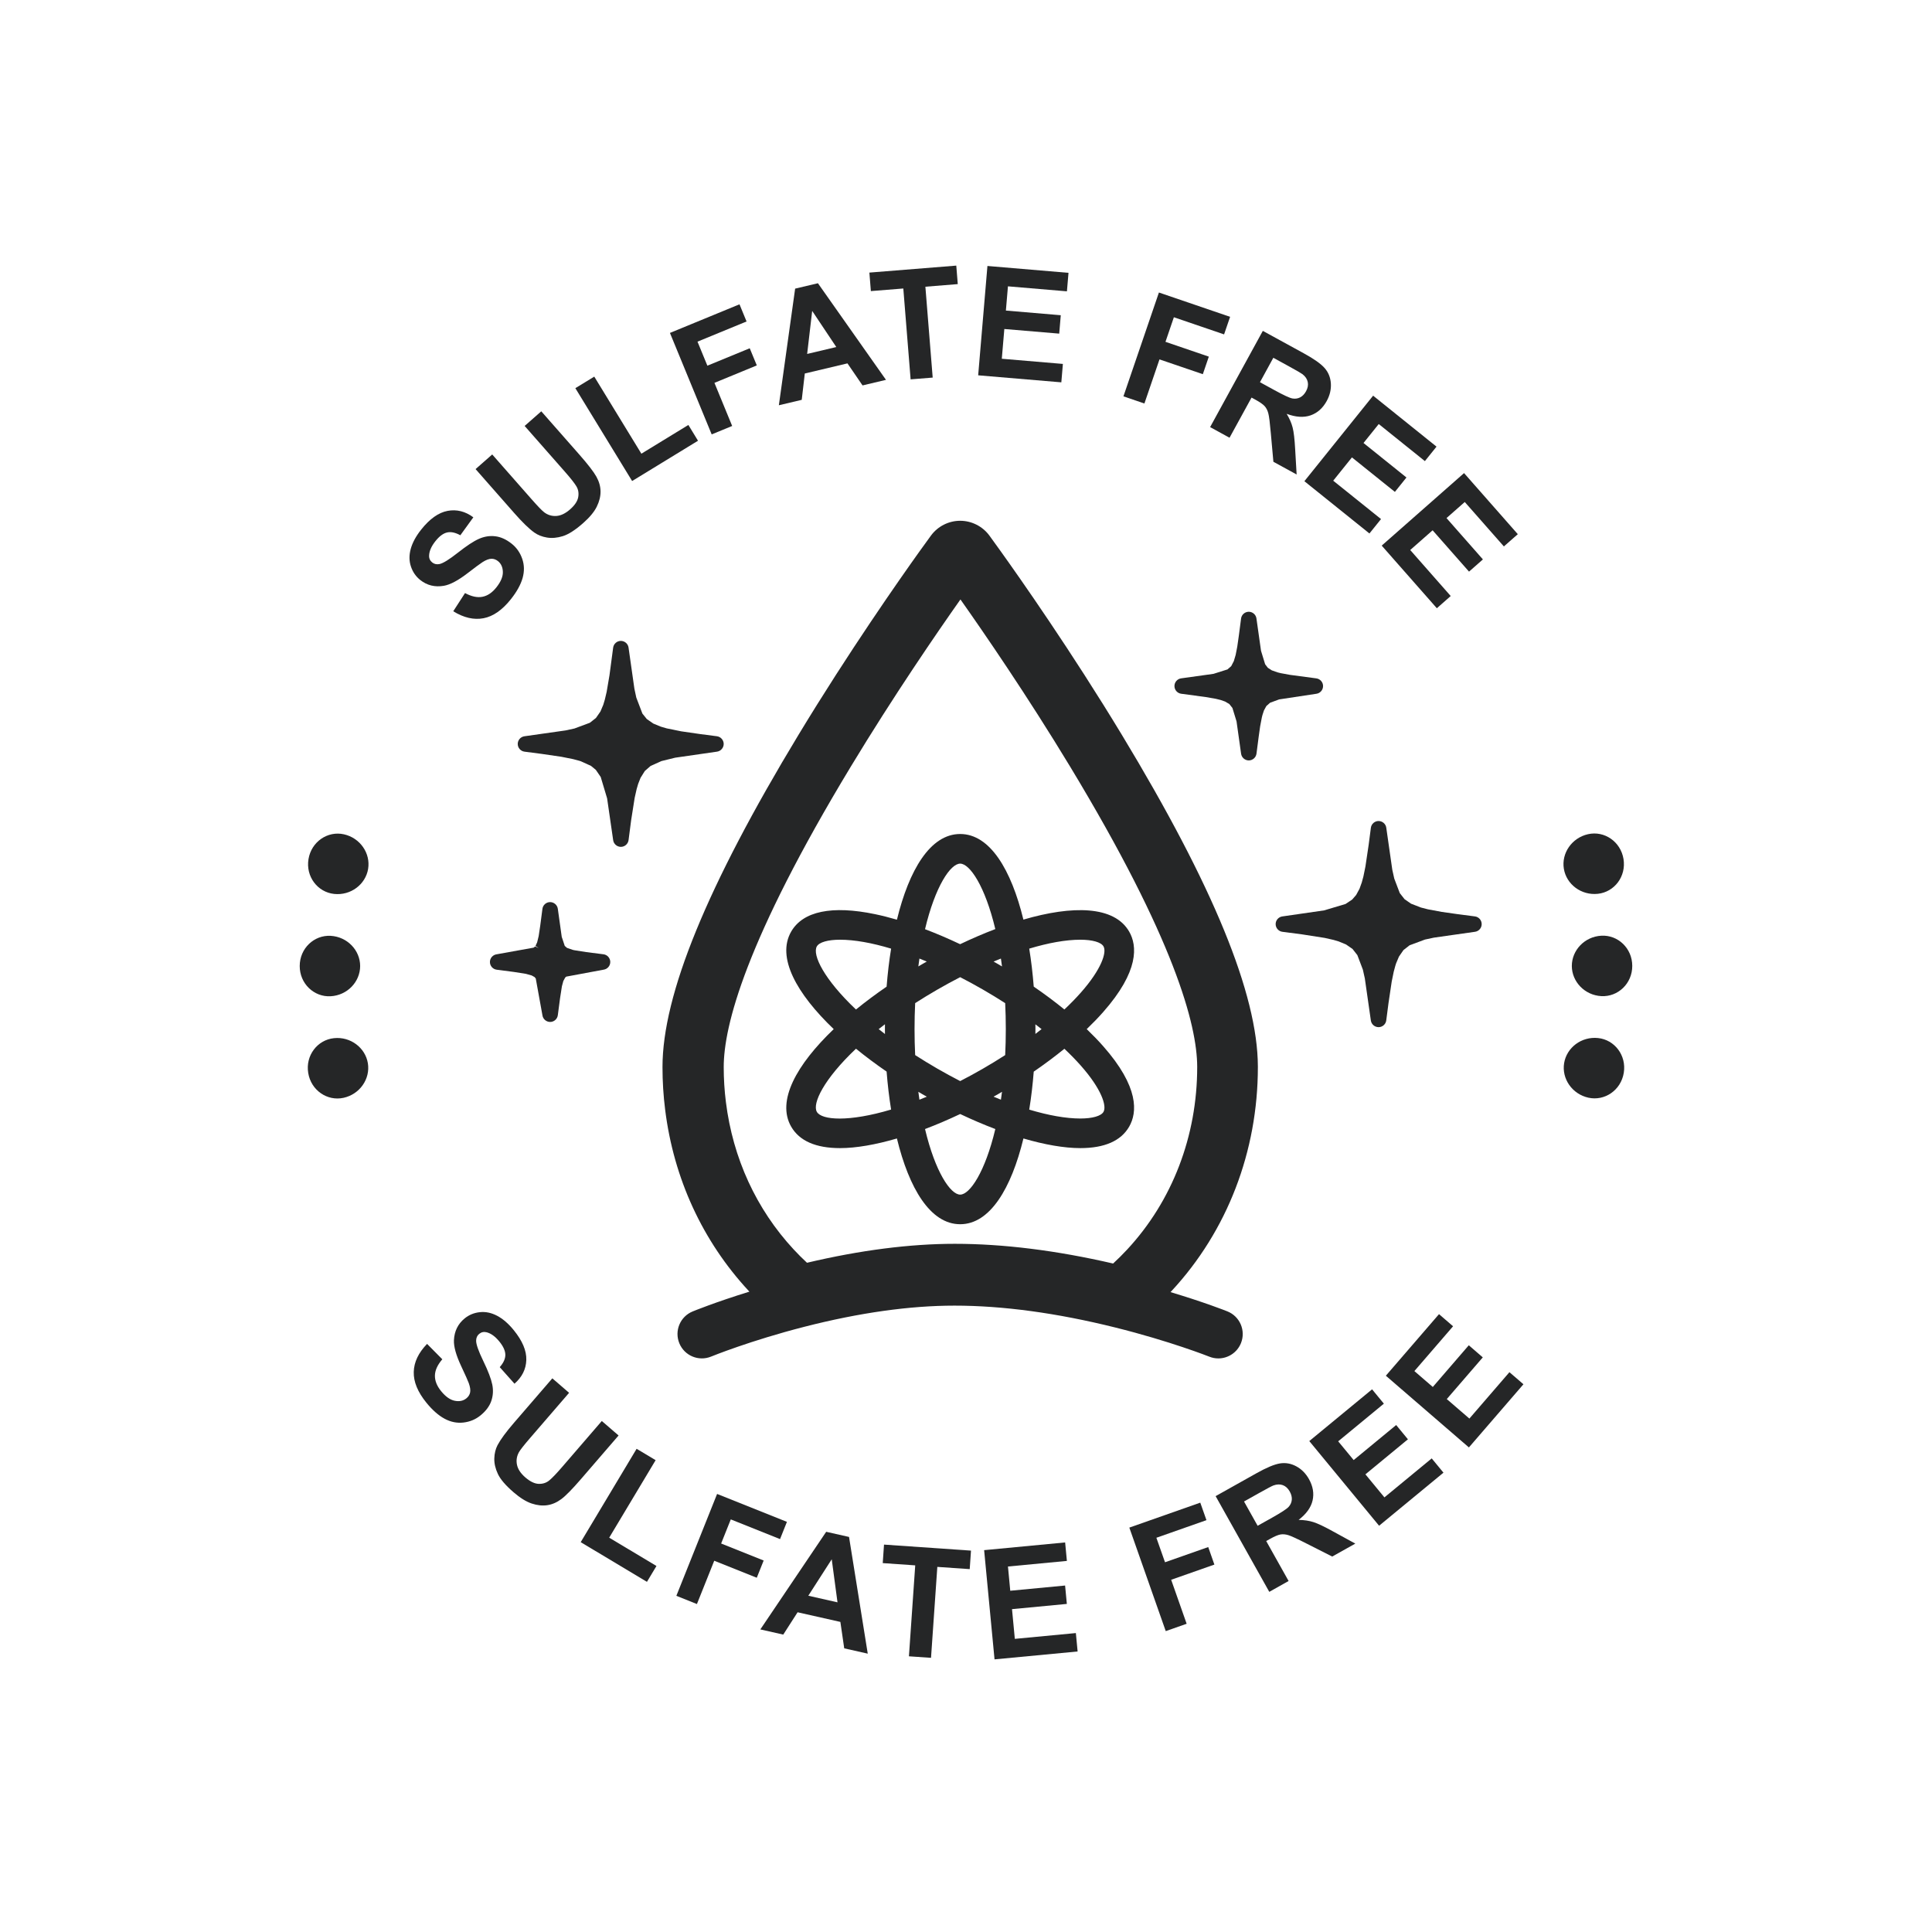 <svg version="1.2" preserveAspectRatio="xMidYMid meet" height="500" viewBox="0 0 375 375" zoomAndPan="magnify" width="500" xmlns:xlink="http://www.w3.org/1999/xlink" xmlns="http://www.w3.org/2000/svg"><defs><clipPath id="9a4db3ad71"><path d="M 0 0 L 58.469 0 L 58.469 58.469 L 0 58.469 Z M 0 0"></path></clipPath><clipPath id="edbaeb0024"><path d="M 29.234 0 C 13.09 0 0 13.09 0 29.234 C 0 45.379 13.09 58.469 29.234 58.469 C 45.379 58.469 58.469 45.379 58.469 29.234 C 58.469 13.09 45.379 0 29.234 0 Z M 29.234 0"></path></clipPath><clipPath id="59d75d7eb4"><path d="M 0 316.531 L 58.469 316.531 L 58.469 375 L 0 375 Z M 0 316.531"></path></clipPath><clipPath id="82264ee750"><path d="M 29.234 316.531 C 13.09 316.531 0 329.621 0 345.766 C 0 361.91 13.09 375 29.234 375 C 45.379 375 58.469 361.91 58.469 345.766 C 58.469 329.621 45.379 316.531 29.234 316.531 Z M 29.234 316.531"></path></clipPath><clipPath id="dfe7d4d4f5"><path d="M 316.531 0 L 375 0 L 375 58.469 L 316.531 58.469 Z M 316.531 0"></path></clipPath><clipPath id="ded7a26b92"><path d="M 345.766 0 C 329.621 0 316.531 13.09 316.531 29.234 C 316.531 45.379 329.621 58.469 345.766 58.469 C 361.91 58.469 375 45.379 375 29.234 C 375 13.09 361.91 0 345.766 0 Z M 345.766 0"></path></clipPath><clipPath id="b0cfd9b33b"><path d="M 316.531 316.531 L 375 316.531 L 375 375 L 316.531 375 Z M 316.531 316.531"></path></clipPath><clipPath id="d26033cef8"><path d="M 345.766 316.531 C 329.621 316.531 316.531 329.621 316.531 345.766 C 316.531 361.91 329.621 375 345.766 375 C 361.91 375 375 361.91 375 345.766 C 375 329.621 361.91 316.531 345.766 316.531 Z M 345.766 316.531"></path></clipPath><clipPath id="e84cec8995"><path d="M 37.5 37.5 L 337.5 37.5 L 337.5 337.5 L 37.5 337.5 Z M 37.5 37.5"></path></clipPath></defs><g id="62f11d7f4b"><rect style="fill:#ffffff;fill-opacity:1;stroke:none;" height="375" y="0" width="375" x="0"></rect><rect style="fill:#ffffff;fill-opacity:1;stroke:none;" height="375" y="0" width="375" x="0"></rect><g clip-path="url(#9a4db3ad71)" clip-rule="nonzero"><g clip-path="url(#edbaeb0024)" clip-rule="nonzero"><path d="M 0 0 L 58.469 0 L 58.469 58.469 L 0 58.469 Z M 0 0" style="stroke:none;fill-rule:nonzero;fill:#ffffff;fill-opacity:1;"></path></g></g><g clip-path="url(#59d75d7eb4)" clip-rule="nonzero"><g clip-path="url(#82264ee750)" clip-rule="nonzero"><path d="M 0 316.531 L 58.469 316.531 L 58.469 375 L 0 375 Z M 0 316.531" style="stroke:none;fill-rule:nonzero;fill:#ffffff;fill-opacity:1;"></path></g></g><g clip-path="url(#dfe7d4d4f5)" clip-rule="nonzero"><g clip-path="url(#ded7a26b92)" clip-rule="nonzero"><path d="M 316.531 0 L 375 0 L 375 58.469 L 316.531 58.469 Z M 316.531 0" style="stroke:none;fill-rule:nonzero;fill:#ffffff;fill-opacity:1;"></path></g></g><g clip-path="url(#b0cfd9b33b)" clip-rule="nonzero"><g clip-path="url(#d26033cef8)" clip-rule="nonzero"><path d="M 316.531 316.531 L 375 316.531 L 375 375 L 316.531 375 Z M 316.531 316.531" style="stroke:none;fill-rule:nonzero;fill:#ffffff;fill-opacity:1;"></path></g></g><g clip-path="url(#e84cec8995)" clip-rule="nonzero"><path d="M 337.5 187.5 C 337.5 189.953 337.441 192.406 337.32 194.859 C 337.199 197.312 337.02 199.758 336.777 202.203 C 336.539 204.645 336.238 207.082 335.879 209.508 C 335.516 211.938 335.098 214.355 334.617 216.762 C 334.141 219.172 333.602 221.566 333.004 223.945 C 332.41 226.328 331.754 228.691 331.043 231.043 C 330.328 233.391 329.559 235.723 328.73 238.031 C 327.906 240.344 327.023 242.633 326.082 244.902 C 325.145 247.168 324.148 249.414 323.098 251.633 C 322.051 253.852 320.945 256.043 319.789 258.211 C 318.633 260.375 317.422 262.508 316.16 264.613 C 314.898 266.719 313.586 268.793 312.219 270.836 C 310.855 272.875 309.445 274.883 307.98 276.855 C 306.52 278.828 305.008 280.762 303.453 282.66 C 301.895 284.555 300.293 286.414 298.645 288.234 C 296.992 290.051 295.301 291.832 293.566 293.566 C 291.832 295.301 290.051 296.992 288.234 298.645 C 286.414 300.293 284.555 301.895 282.66 303.453 C 280.762 305.008 278.828 306.52 276.855 307.98 C 274.883 309.445 272.875 310.855 270.836 312.219 C 268.793 313.586 266.719 314.898 264.613 316.16 C 262.508 317.422 260.375 318.633 258.211 319.789 C 256.043 320.945 253.852 322.051 251.633 323.098 C 249.414 324.148 247.168 325.145 244.902 326.082 C 242.633 327.023 240.344 327.906 238.031 328.73 C 235.723 329.559 233.391 330.328 231.043 331.043 C 228.691 331.754 226.328 332.41 223.945 333.004 C 221.566 333.602 219.172 334.141 216.762 334.617 C 214.355 335.098 211.938 335.516 209.508 335.879 C 207.082 336.238 204.645 336.539 202.203 336.777 C 199.758 337.02 197.312 337.199 194.859 337.32 C 192.406 337.441 189.953 337.5 187.5 337.5 C 185.043 337.5 182.59 337.441 180.137 337.32 C 177.688 337.199 175.238 337.02 172.797 336.777 C 170.352 336.539 167.918 336.238 165.488 335.879 C 163.059 335.516 160.641 335.098 158.234 334.617 C 155.828 334.141 153.434 333.602 151.051 333.004 C 148.668 332.41 146.305 331.754 143.957 331.043 C 141.605 330.328 139.277 329.559 136.965 328.73 C 134.652 327.906 132.363 327.023 130.094 326.082 C 127.828 325.145 125.582 324.148 123.363 323.098 C 121.145 322.051 118.953 320.945 116.789 319.789 C 114.625 318.633 112.488 317.422 110.383 316.16 C 108.277 314.898 106.203 313.586 104.16 312.219 C 102.121 310.855 100.113 309.445 98.145 307.98 C 96.172 306.52 94.234 305.008 92.34 303.453 C 90.441 301.895 88.582 300.293 86.762 298.645 C 84.945 296.992 83.168 295.301 81.43 293.566 C 79.695 291.832 78.004 290.051 76.355 288.234 C 74.707 286.414 73.102 284.555 71.547 282.66 C 69.988 280.762 68.477 278.828 67.016 276.855 C 65.555 274.883 64.141 272.875 62.777 270.836 C 61.414 268.793 60.102 266.719 58.836 264.613 C 57.574 262.508 56.367 260.375 55.207 258.211 C 54.051 256.043 52.949 253.852 51.898 251.633 C 50.848 249.414 49.855 247.168 48.914 244.902 C 47.977 242.633 47.094 240.344 46.266 238.031 C 45.438 235.723 44.668 233.391 43.957 231.043 C 43.242 228.691 42.59 226.328 41.992 223.945 C 41.395 221.566 40.859 219.172 40.379 216.762 C 39.898 214.355 39.48 211.938 39.121 209.508 C 38.762 207.082 38.461 204.645 38.219 202.203 C 37.977 199.758 37.797 197.312 37.676 194.859 C 37.559 192.406 37.496 189.953 37.496 187.5 C 37.496 185.043 37.559 182.59 37.676 180.137 C 37.797 177.688 37.977 175.238 38.219 172.797 C 38.461 170.352 38.762 167.918 39.121 165.488 C 39.48 163.059 39.898 160.641 40.379 158.234 C 40.859 155.828 41.395 153.434 41.992 151.051 C 42.59 148.668 43.242 146.305 43.957 143.957 C 44.668 141.605 45.438 139.277 46.266 136.965 C 47.094 134.652 47.977 132.363 48.914 130.094 C 49.855 127.828 50.848 125.582 51.898 123.363 C 52.949 121.145 54.051 118.953 55.207 116.789 C 56.367 114.625 57.574 112.488 58.836 110.383 C 60.102 108.277 61.414 106.203 62.777 104.16 C 64.141 102.121 65.555 100.113 67.016 98.145 C 68.477 96.172 69.988 94.234 71.547 92.34 C 73.102 90.441 74.707 88.582 76.355 86.762 C 78.004 84.945 79.695 83.168 81.43 81.43 C 83.168 79.695 84.945 78.004 86.762 76.355 C 88.582 74.707 90.441 73.102 92.34 71.547 C 94.234 69.988 96.172 68.477 98.145 67.016 C 100.113 65.555 102.121 64.141 104.16 62.777 C 106.203 61.414 108.277 60.102 110.383 58.836 C 112.488 57.574 114.625 56.367 116.789 55.207 C 118.953 54.051 121.145 52.949 123.363 51.898 C 125.582 50.848 127.828 49.855 130.094 48.914 C 132.363 47.977 134.652 47.094 136.965 46.266 C 139.277 45.438 141.605 44.668 143.957 43.957 C 146.305 43.242 148.668 42.59 151.051 41.992 C 153.434 41.395 155.828 40.859 158.234 40.379 C 160.641 39.898 163.059 39.48 165.488 39.121 C 167.918 38.762 170.352 38.461 172.797 38.219 C 175.238 37.977 177.688 37.797 180.137 37.676 C 182.59 37.559 185.043 37.496 187.5 37.496 C 189.953 37.496 192.406 37.559 194.859 37.676 C 197.312 37.797 199.758 37.977 202.203 38.219 C 204.645 38.461 207.082 38.762 209.508 39.121 C 211.938 39.48 214.355 39.898 216.762 40.379 C 219.172 40.859 221.566 41.395 223.945 41.992 C 226.328 42.59 228.691 43.242 231.043 43.957 C 233.391 44.668 235.723 45.438 238.031 46.266 C 240.344 47.094 242.633 47.977 244.902 48.914 C 247.168 49.855 249.414 50.848 251.633 51.898 C 253.852 52.949 256.043 54.051 258.211 55.207 C 260.375 56.367 262.508 57.574 264.613 58.836 C 266.719 60.102 268.793 61.414 270.836 62.777 C 272.875 64.141 274.883 65.555 276.855 67.016 C 278.828 68.477 280.762 69.988 282.66 71.547 C 284.555 73.102 286.414 74.707 288.234 76.355 C 290.051 78.004 291.832 79.695 293.566 81.43 C 295.301 83.168 296.992 84.945 298.645 86.762 C 300.293 88.582 301.895 90.441 303.453 92.34 C 305.008 94.234 306.52 96.172 307.98 98.145 C 309.445 100.113 310.855 102.121 312.219 104.16 C 313.586 106.203 314.898 108.277 316.16 110.383 C 317.422 112.488 318.633 114.625 319.789 116.789 C 320.945 118.953 322.051 121.145 323.098 123.363 C 324.148 125.582 325.145 127.828 326.082 130.094 C 327.023 132.363 327.906 134.652 328.73 136.965 C 329.559 139.277 330.328 141.605 331.043 143.957 C 331.754 146.305 332.41 148.668 333.004 151.051 C 333.602 153.434 334.141 155.828 334.617 158.234 C 335.098 160.641 335.516 163.059 335.879 165.488 C 336.238 167.918 336.539 170.352 336.777 172.797 C 337.02 175.238 337.199 177.688 337.32 180.137 C 337.441 182.59 337.5 185.043 337.5 187.5 Z M 337.5 187.5" style="stroke:none;fill-rule:nonzero;fill:#ffffff;fill-opacity:1;"></path></g><path d="M 310.141 173.488 C 306.922 173.832 304.039 171.645 303.543 168.629 C 303.047 165.613 305.082 162.621 308.246 161.914 C 311.406 161.207 314.562 163.348 315.121 166.727 C 315.676 170.105 313.363 173.145 310.141 173.488 Z M 310.141 173.488" style="stroke:none;fill-rule:nonzero;fill:#252627;fill-opacity:1;"></path><path d="M 310.82 193.348 C 307.582 193.172 305.102 190.551 305.09 187.492 C 305.094 184.43 307.57 181.805 310.809 181.621 C 314.039 181.438 316.82 184.055 316.82 187.477 C 316.832 190.898 314.051 193.523 310.82 193.348 Z M 310.82 193.348" style="stroke:none;fill-rule:nonzero;fill:#252627;fill-opacity:1;"></path><path d="M 308.312 213.062 C 305.145 212.363 303.105 209.379 303.594 206.359 C 304.086 203.344 306.953 201.148 310.18 201.484 C 313.398 201.816 315.723 204.852 315.176 208.23 C 314.629 211.609 311.473 213.758 308.312 213.062 Z M 308.312 213.062" style="stroke:none;fill-rule:nonzero;fill:#252627;fill-opacity:1;"></path><path d="M 64.855 173.512 C 61.633 173.168 59.32 170.133 59.879 166.754 C 60.434 163.375 63.594 161.234 66.754 161.938 C 69.918 162.645 71.949 165.637 71.453 168.652 C 70.957 171.668 68.078 173.855 64.855 173.512 Z M 64.855 173.512" style="stroke:none;fill-rule:nonzero;fill:#252627;fill-opacity:1;"></path><path d="M 64.176 193.371 C 60.945 193.551 58.164 190.922 58.176 187.5 C 58.176 184.082 60.961 181.461 64.188 181.645 C 67.426 181.832 69.906 184.457 69.906 187.516 C 69.895 190.578 67.414 193.195 64.176 193.371 Z M 64.176 193.371" style="stroke:none;fill-rule:nonzero;fill:#252627;fill-opacity:1;"></path><path d="M 66.684 213.086 C 63.523 213.781 60.367 211.633 59.824 208.254 C 59.273 204.875 61.598 201.844 64.82 201.508 C 68.043 201.172 70.914 203.367 71.406 206.387 C 71.891 209.402 69.852 212.387 66.684 213.086 Z M 66.684 213.086" style="stroke:none;fill-rule:nonzero;fill:#252627;fill-opacity:1;"></path><path d="M 139.156 142.906 L 135.883 142.48 L 132.219 141.949 L 129.418 141.379 L 128.262 141.043 L 126.812 140.445 L 125.547 139.57 L 124.691 138.508 L 123.504 135.395 L 123.133 133.668 L 122 125.691 C 121.895 124.953 121.254 124.398 120.5 124.398 C 119.75 124.402 119.109 124.965 119.012 125.711 L 118.301 131.062 L 117.75 134.297 L 117.391 135.82 L 117.09 136.812 L 116.547 138.098 L 115.672 139.359 L 114.488 140.289 L 111.5 141.402 L 109.766 141.777 L 101.789 142.91 C 101.043 143.016 100.488 143.66 100.492 144.41 C 100.496 145.16 101.062 145.801 101.805 145.898 L 105.121 146.328 L 108.973 146.891 L 111.254 147.348 L 112.438 147.664 L 112.75 147.766 L 114.715 148.66 L 115.645 149.422 L 116.598 150.812 L 117.84 154.961 L 119.016 163.082 C 119.121 163.82 119.762 164.375 120.52 164.375 C 121.27 164.367 121.906 163.805 122.004 163.062 L 122.5 159.234 L 123.188 154.863 L 123.574 153.152 L 123.867 152.152 L 124.328 150.98 L 125.156 149.652 L 126.277 148.672 L 128.387 147.723 L 131.059 147.066 L 139.176 145.895 C 139.918 145.785 140.473 145.141 140.469 144.391 C 140.461 143.641 139.898 143.004 139.156 142.906 Z M 139.156 142.906" style="stroke:none;fill-rule:nonzero;fill:#252627;fill-opacity:1;"></path><path d="M 286.281 177.875 L 282.953 177.441 L 279.828 176.996 L 277.168 176.5 L 275.809 176.152 L 273.883 175.406 L 272.621 174.531 L 271.695 173.348 L 270.625 170.531 L 270.242 168.812 L 269.074 160.652 C 268.969 159.914 268.324 159.359 267.57 159.359 C 266.82 159.363 266.184 159.926 266.086 160.672 L 265.656 163.98 L 265.027 168.199 L 264.637 170.117 L 264.316 171.297 L 263.883 172.504 L 263.23 173.711 L 262.461 174.598 L 261.172 175.461 L 257.02 176.703 L 248.895 177.879 C 248.152 177.984 247.598 178.629 247.602 179.379 C 247.609 180.129 248.172 180.766 248.914 180.863 L 252.746 181.363 L 257.121 182.047 L 258.832 182.434 L 259.828 182.727 L 261.277 183.328 L 262.531 184.199 L 263.461 185.387 L 264.531 188.203 L 264.914 189.918 L 266.082 198.078 C 266.188 198.816 266.828 199.371 267.586 199.371 C 268.336 199.367 268.973 198.805 269.07 198.062 L 269.5 194.75 L 270.129 190.531 L 270.52 188.617 L 270.84 187.43 L 270.988 186.973 L 271.535 185.676 L 272.414 184.406 L 273.598 183.48 L 276.586 182.367 L 278.316 181.996 L 286.301 180.859 C 287.043 180.754 287.602 180.109 287.594 179.359 C 287.59 178.609 287.027 177.969 286.281 177.875 Z M 286.281 177.875" style="stroke:none;fill-rule:nonzero;fill:#252627;fill-opacity:1;"></path><path d="M 255.512 134.66 C 256.254 134.555 256.812 133.91 256.805 133.16 C 256.805 132.406 256.238 131.77 255.492 131.672 L 250.375 130.988 L 248.609 130.664 L 247.977 130.508 L 246.863 130.117 L 246.082 129.613 L 245.562 128.93 L 244.762 126.316 L 243.875 120.039 C 243.773 119.301 243.133 118.742 242.375 118.742 C 241.625 118.75 240.984 119.312 240.891 120.059 L 240.461 123.359 L 240.148 125.539 L 239.84 127.121 L 239.488 128.312 L 238.973 129.305 L 238.254 129.934 L 235.535 130.793 L 229.258 131.668 C 228.516 131.77 227.957 132.414 227.961 133.164 C 227.961 133.914 228.523 134.555 229.27 134.656 L 234.039 135.297 L 236.004 135.641 L 236.953 135.875 L 237.793 136.172 L 238.602 136.648 L 239.211 137.41 L 240.012 140.023 L 240.895 146.297 C 241 147.039 241.641 147.598 242.395 147.598 C 243.148 147.59 243.785 147.027 243.883 146.281 L 244.312 142.98 L 244.594 140.98 L 244.93 139.223 L 245.047 138.762 L 245.332 137.895 L 245.801 137.039 L 246.523 136.402 L 248.281 135.754 Z M 255.512 134.66" style="stroke:none;fill-rule:nonzero;fill:#252627;fill-opacity:1;"></path><path d="M 117.137 185.227 L 113.793 184.801 L 111.488 184.438 L 111.184 184.371 L 110.055 183.984 L 109.617 183.602 L 109.031 181.84 L 108.273 176.398 C 108.168 175.656 107.527 175.098 106.773 175.098 C 106.02 175.098 105.379 175.664 105.285 176.41 L 104.855 179.688 L 104.555 181.695 L 104.262 182.902 L 103.945 183.598 L 104.559 184.016 L 103.859 183.707 L 103.578 183.938 L 96.395 185.23 C 95.652 185.332 95.09 185.977 95.094 186.727 C 95.094 187.48 95.66 188.121 96.406 188.219 L 99.762 188.656 L 102.07 189.02 L 103.199 189.336 L 103.758 189.648 L 103.992 189.93 L 105.285 197.062 C 105.391 197.805 106.031 198.359 106.785 198.359 C 107.539 198.359 108.176 197.793 108.273 197.051 L 108.707 193.746 L 109.066 191.441 L 109.336 190.43 L 109.695 189.754 L 109.91 189.562 L 117.156 188.215 C 117.902 188.109 118.461 187.465 118.453 186.711 C 118.449 185.961 117.883 185.32 117.137 185.227 Z M 117.137 185.227" style="stroke:none;fill-rule:nonzero;fill:#252627;fill-opacity:1;"></path><path d="M 194.168 106.902 C 193.109 105.422 192.262 104.254 192.012 103.914 C 190.688 102.141 188.578 101.082 186.367 101.082 C 184.133 101.082 182.012 102.16 180.695 103.961 C 180.418 104.34 179.617 105.434 178.484 107.016 C 174.672 112.352 164.742 126.508 154.977 142.648 C 137.219 172 128.59 193.086 128.59 207.113 C 128.59 209.898 128.762 212.688 129.105 215.391 C 130.766 228.754 136.375 240.922 145.328 250.57 C 145.371 250.617 145.418 250.66 145.461 250.707 C 138.879 252.738 134.672 254.457 134.434 254.555 C 132.016 255.551 130.863 258.312 131.859 260.73 C 132.852 263.148 135.613 264.301 138.031 263.309 C 138.109 263.277 145.633 260.207 156.176 257.516 C 166.797 254.797 176.582 253.422 185.258 253.422 C 194.641 253.422 205.121 254.844 216.414 257.652 C 227.129 260.316 234.648 263.297 234.723 263.328 C 235.301 263.559 235.895 263.668 236.477 263.668 C 238.355 263.668 240.133 262.539 240.875 260.691 C 241.844 258.262 240.664 255.508 238.238 254.539 C 238 254.441 233.816 252.781 227.195 250.797 C 227.266 250.719 227.34 250.645 227.414 250.566 C 238.207 238.934 244.152 223.5 244.152 207.113 L 244.152 206.988 C 244.105 192.961 235.473 171.918 217.762 142.648 C 207.938 126.41 197.988 112.238 194.168 106.902 Z M 232.375 207.113 C 232.375 220.504 227.555 233.082 218.793 242.52 C 217.914 243.469 217 244.379 216.055 245.25 C 205.051 242.707 194.727 241.422 185.328 241.422 C 176.609 241.422 166.969 242.66 156.637 245.102 C 155.754 244.285 154.891 243.422 154.055 242.52 C 146.801 234.703 142.254 224.816 140.898 213.914 C 140.617 211.691 140.473 209.402 140.473 207.113 C 140.473 199.109 144.754 182.492 165.156 148.773 C 173.469 135.027 181.91 122.746 186.422 116.352 C 190.961 122.781 199.375 135.023 207.695 148.773 C 228.035 182.395 232.344 199.004 232.375 207.02 Z M 232.375 207.113" style="stroke:none;fill-rule:nonzero;fill:#252627;fill-opacity:1;"></path><path d="M 186.371 161.879 C 180.574 161.879 176.449 168.848 174.094 178.512 C 172.629 178.086 171.211 177.723 169.855 177.441 C 161.484 175.695 155.855 176.863 153.57 180.816 C 150.676 185.832 154.641 192.883 161.824 199.75 C 154.641 206.621 150.676 213.668 153.57 218.688 C 155.164 221.449 158.352 222.848 163.047 222.848 C 166.172 222.848 169.957 222.184 174.09 220.977 C 176.445 230.648 180.57 237.621 186.371 237.621 C 192.168 237.621 196.293 230.648 198.648 220.977 C 202.781 222.184 206.566 222.848 209.691 222.848 C 214.387 222.848 217.574 221.449 219.168 218.688 C 220.746 215.949 221.152 211.012 214.102 203.035 C 213.141 201.945 212.074 200.848 210.93 199.75 C 212.074 198.652 213.141 197.555 214.102 196.465 C 221.152 188.488 220.746 183.551 219.168 180.816 C 216.27 175.797 208.184 175.707 198.641 178.496 C 196.285 168.84 192.164 161.879 186.371 161.879 Z M 195.227 199.75 C 195.227 201.5 195.184 203.18 195.105 204.793 C 193.715 205.691 192.273 206.57 190.797 207.422 L 190.758 207.445 C 189.258 208.312 187.797 209.102 186.371 209.836 C 184.902 209.078 183.426 208.277 181.941 207.422 C 180.426 206.547 178.996 205.668 177.633 204.793 C 177.555 203.18 177.512 201.5 177.512 199.75 C 177.512 198 177.555 196.324 177.633 194.707 C 178.996 193.832 180.426 192.957 181.941 192.082 C 183.422 191.227 184.902 190.422 186.371 189.668 C 187.836 190.422 189.316 191.227 190.797 192.082 C 192.273 192.934 193.715 193.812 195.105 194.707 C 195.184 196.324 195.227 198 195.227 199.75 Z M 179.066 187.102 C 178.793 187.258 178.523 187.422 178.25 187.582 C 178.316 187.062 178.387 186.555 178.461 186.055 C 178.934 186.242 179.406 186.438 179.887 186.637 C 179.613 186.793 179.34 186.945 179.066 187.102 Z M 171.77 200.699 C 171.355 200.383 170.949 200.066 170.551 199.75 C 170.949 199.438 171.355 199.121 171.77 198.805 C 171.77 199.121 171.762 199.434 171.762 199.75 C 171.762 200.066 171.77 200.383 171.77 200.699 Z M 179.066 212.402 C 179.34 212.559 179.617 212.711 179.895 212.867 C 179.41 213.066 178.934 213.262 178.461 213.449 C 178.387 212.949 178.316 212.438 178.25 211.918 C 178.523 212.082 178.793 212.242 179.066 212.402 Z M 193.672 212.402 C 193.945 212.242 194.219 212.082 194.488 211.922 C 194.422 212.438 194.352 212.949 194.277 213.445 C 193.805 213.258 193.328 213.066 192.848 212.863 C 193.125 212.707 193.398 212.559 193.672 212.402 Z M 200.969 198.82 C 201.375 199.129 201.773 199.441 202.168 199.75 C 201.773 200.062 201.375 200.375 200.969 200.684 C 200.969 200.371 200.977 200.062 200.977 199.75 C 200.977 199.441 200.969 199.129 200.969 198.82 Z M 193.672 187.102 C 193.398 186.945 193.125 186.793 192.852 186.637 C 193.332 186.438 193.805 186.242 194.277 186.055 C 194.352 186.555 194.422 187.062 194.488 187.582 C 194.219 187.422 193.945 187.262 193.672 187.102 Z M 186.359 183.266 C 184.066 182.18 181.781 181.203 179.547 180.355 C 181.523 172.023 184.496 167.629 186.371 167.629 C 188.238 167.629 191.207 172.016 193.188 180.332 C 190.934 181.191 188.645 182.176 186.359 183.266 Z M 172.09 191.508 C 170.008 192.941 168.008 194.426 166.145 195.945 C 159.934 190.074 157.617 185.309 158.551 183.691 C 159.016 182.883 160.699 182.398 163.051 182.398 C 165.848 182.398 169.234 183.008 172.965 184.129 C 172.578 186.508 172.289 188.984 172.09 191.508 Z M 172.09 207.996 C 172.289 210.516 172.578 212.988 172.961 215.363 C 164.77 217.809 159.484 217.43 158.551 215.812 C 157.617 214.191 159.934 209.426 166.145 203.555 C 168.008 205.074 170.008 206.562 172.09 207.996 Z M 186.371 216.23 C 188.676 217.324 190.961 218.301 193.191 219.145 C 191.215 227.477 188.242 231.875 186.371 231.875 C 184.496 231.875 181.523 227.477 179.547 219.145 C 181.777 218.301 184.062 217.324 186.371 216.23 Z M 200.648 208.004 C 202.754 206.555 204.75 205.07 206.598 203.566 C 207.762 204.664 208.836 205.758 209.793 206.844 C 213.773 211.344 214.859 214.648 214.188 215.812 C 213.723 216.621 212.039 217.102 209.691 217.102 C 209.691 217.102 209.688 217.102 209.688 217.102 C 206.891 217.102 203.504 216.492 199.773 215.375 C 200.16 213 200.449 210.523 200.648 208.004 Z M 200.648 191.5 C 200.449 188.977 200.16 186.504 199.773 184.129 C 203.504 183.008 206.891 182.398 209.688 182.398 C 212.039 182.398 213.723 182.883 214.188 183.691 C 214.859 184.855 213.773 188.156 209.793 192.66 C 208.836 193.742 207.762 194.84 206.598 195.938 C 204.75 194.43 202.754 192.945 200.648 191.5 Z M 200.648 191.5" style="stroke:none;fill-rule:nonzero;fill:#252627;fill-opacity:1;"></path><path d="M 87.977 118.645 L 90.262 115.113 C 91.516 115.789 92.641 116.031 93.637 115.836 C 94.633 115.645 95.535 115.035 96.348 114.008 C 97.207 112.926 97.629 111.926 97.605 111.012 C 97.582 110.098 97.262 109.395 96.648 108.906 C 96.254 108.594 95.828 108.445 95.367 108.457 C 94.906 108.469 94.344 108.68 93.684 109.094 C 93.234 109.379 92.277 110.086 90.812 111.215 C 88.934 112.664 87.379 113.496 86.148 113.703 C 84.418 114 82.891 113.625 81.57 112.578 C 80.723 111.902 80.117 111.031 79.762 109.961 C 79.402 108.895 79.391 107.754 79.723 106.539 C 80.059 105.328 80.73 104.078 81.75 102.797 C 83.41 100.703 85.121 99.492 86.879 99.16 C 88.637 98.832 90.301 99.246 91.875 100.41 L 89.352 103.895 C 88.379 103.359 87.52 103.18 86.766 103.355 C 86.016 103.531 85.262 104.094 84.512 105.043 C 83.734 106.02 83.324 106.945 83.289 107.82 C 83.262 108.383 83.469 108.832 83.898 109.176 C 84.293 109.488 84.766 109.59 85.309 109.48 C 86.004 109.336 87.195 108.602 88.883 107.27 C 90.57 105.938 91.93 105.043 92.969 104.586 C 94.004 104.129 95.055 103.961 96.125 104.09 C 97.195 104.215 98.258 104.695 99.312 105.531 C 100.266 106.289 100.949 107.266 101.363 108.461 C 101.777 109.652 101.801 110.895 101.438 112.188 C 101.07 113.48 100.316 114.852 99.164 116.301 C 97.492 118.41 95.719 119.645 93.848 120 C 91.977 120.355 90.02 119.906 87.977 118.645 Z M 87.977 118.645" style="stroke:none;fill-rule:nonzero;fill:#252627;fill-opacity:1;"></path><path d="M 92.309 91.051 L 95.539 88.211 L 103.156 96.871 C 104.363 98.246 105.188 99.102 105.629 99.438 C 106.34 99.973 107.133 100.207 108 100.148 C 108.867 100.086 109.754 99.66 110.656 98.867 C 111.574 98.059 112.098 97.266 112.234 96.48 C 112.371 95.699 112.246 94.992 111.859 94.363 C 111.477 93.734 110.727 92.785 109.613 91.523 L 101.832 82.676 L 105.062 79.836 L 112.449 88.234 C 114.137 90.156 115.242 91.586 115.766 92.535 C 116.289 93.48 116.555 94.43 116.566 95.391 C 116.574 96.348 116.332 97.332 115.832 98.348 C 115.328 99.363 114.445 100.426 113.18 101.539 C 111.656 102.883 110.34 103.727 109.242 104.066 C 108.145 104.406 107.117 104.496 106.164 104.336 C 105.207 104.176 104.387 103.852 103.699 103.359 C 102.68 102.629 101.387 101.371 99.812 99.582 Z M 92.309 91.051" style="stroke:none;fill-rule:nonzero;fill:#252627;fill-opacity:1;"></path><path d="M 122.695 93.367 L 111.676 75.344 L 115.348 73.102 L 124.492 88.062 L 133.613 82.484 L 135.484 85.547 Z M 122.695 93.367" style="stroke:none;fill-rule:nonzero;fill:#252627;fill-opacity:1;"></path><path d="M 138.137 84.316 L 130.035 64.621 L 143.535 59.066 L 144.906 62.398 L 135.383 66.316 L 137.301 70.98 L 145.523 67.598 L 146.895 70.926 L 138.672 74.312 L 142.113 82.68 Z M 138.137 84.316" style="stroke:none;fill-rule:nonzero;fill:#252627;fill-opacity:1;"></path><path d="M 171.969 73.73 L 167.418 74.809 L 164.492 70.531 L 156.211 72.496 L 155.617 77.609 L 151.176 78.66 L 154.336 56.023 L 158.758 54.977 Z M 162.324 67.359 L 157.645 60.348 L 156.668 68.699 Z M 162.324 67.359" style="stroke:none;fill-rule:nonzero;fill:#252627;fill-opacity:1;"></path><path d="M 176.75 73.633 L 175.332 55.996 L 169.035 56.5 L 168.746 52.91 L 185.613 51.555 L 185.902 55.145 L 179.617 55.652 L 181.035 73.289 Z M 176.75 73.633" style="stroke:none;fill-rule:nonzero;fill:#252627;fill-opacity:1;"></path><path d="M 189.863 72.848 L 191.66 51.625 L 207.395 52.957 L 207.09 56.547 L 195.641 55.578 L 195.242 60.281 L 205.895 61.184 L 205.594 64.758 L 194.941 63.859 L 194.449 69.633 L 206.305 70.637 L 206.004 74.211 Z M 189.863 72.848" style="stroke:none;fill-rule:nonzero;fill:#252627;fill-opacity:1;"></path><path d="M 218.059 76.93 L 224.945 56.777 L 238.762 61.496 L 237.594 64.906 L 227.848 61.578 L 226.219 66.348 L 234.633 69.223 L 233.469 72.629 L 225.055 69.758 L 222.129 78.32 Z M 218.059 76.93" style="stroke:none;fill-rule:nonzero;fill:#252627;fill-opacity:1;"></path><path d="M 234.883 82.898 L 245.113 64.223 L 253.051 68.57 C 255.047 69.664 256.406 70.625 257.125 71.457 C 257.848 72.289 258.246 73.281 258.32 74.438 C 258.391 75.594 258.125 76.723 257.52 77.828 C 256.754 79.227 255.707 80.16 254.383 80.621 C 253.059 81.082 251.512 80.984 249.742 80.324 C 250.297 81.246 250.684 82.137 250.902 82.996 C 251.125 83.855 251.285 85.258 251.391 87.207 L 251.676 92.098 L 247.164 89.629 L 246.664 84.07 C 246.492 82.086 246.332 80.809 246.18 80.234 C 246.031 79.66 245.793 79.195 245.473 78.836 C 245.148 78.477 244.555 78.062 243.691 77.586 L 242.926 77.168 L 238.652 84.965 Z M 244.559 74.188 L 247.348 75.715 C 249.156 76.707 250.328 77.25 250.863 77.344 C 251.395 77.434 251.895 77.367 252.352 77.133 C 252.812 76.898 253.195 76.5 253.504 75.938 C 253.848 75.312 253.957 74.711 253.832 74.141 C 253.711 73.57 253.371 73.066 252.812 72.629 C 252.531 72.422 251.625 71.895 250.098 71.059 L 247.152 69.445 Z M 244.559 74.188" style="stroke:none;fill-rule:nonzero;fill:#252627;fill-opacity:1;"></path><path d="M 253.18 93.402 L 266.52 76.801 L 278.828 86.691 L 276.57 89.5 L 267.613 82.305 L 264.656 85.984 L 272.992 92.68 L 270.746 95.477 L 262.41 88.781 L 258.777 93.301 L 268.055 100.75 L 265.805 103.547 Z M 253.18 93.402" style="stroke:none;fill-rule:nonzero;fill:#252627;fill-opacity:1;"></path><path d="M 268.188 105.902 L 284.172 91.828 L 294.605 103.684 L 291.902 106.062 L 284.309 97.438 L 280.766 100.559 L 287.832 108.582 L 285.137 110.953 L 278.07 102.93 L 273.723 106.758 L 281.582 115.688 L 278.891 118.059 Z M 268.188 105.902" style="stroke:none;fill-rule:nonzero;fill:#252627;fill-opacity:1;"></path><path d="M 82.895 260.848 L 85.852 263.836 C 84.922 264.918 84.441 265.965 84.418 266.977 C 84.395 267.992 84.793 269.004 85.621 270.02 C 86.492 271.094 87.379 271.715 88.277 271.891 C 89.176 272.066 89.926 271.906 90.535 271.41 C 90.926 271.094 91.164 270.707 91.254 270.254 C 91.34 269.805 91.254 269.207 90.992 268.473 C 90.809 267.973 90.324 266.887 89.539 265.215 C 88.527 263.066 88.051 261.371 88.109 260.125 C 88.195 258.371 88.891 256.961 90.195 255.898 C 91.039 255.211 92.02 254.809 93.141 254.691 C 94.262 254.57 95.375 254.805 96.492 255.391 C 97.605 255.977 98.676 256.902 99.711 258.172 C 101.398 260.246 102.215 262.176 102.156 263.965 C 102.102 265.75 101.336 267.289 99.863 268.578 L 97 265.363 C 97.734 264.527 98.094 263.727 98.086 262.953 C 98.074 262.18 97.688 261.324 96.922 260.387 C 96.133 259.418 95.316 258.82 94.473 258.598 C 93.93 258.453 93.445 258.555 93.016 258.902 C 92.625 259.219 92.426 259.656 92.418 260.215 C 92.406 260.922 92.871 262.242 93.809 264.176 C 94.746 266.109 95.324 267.633 95.551 268.746 C 95.773 269.855 95.707 270.918 95.355 271.938 C 95.004 272.953 94.305 273.887 93.262 274.734 C 92.316 275.508 91.215 275.965 89.961 276.113 C 88.707 276.258 87.488 276.016 86.305 275.379 C 85.121 274.746 83.941 273.711 82.773 272.277 C 81.074 270.188 80.254 268.191 80.309 266.289 C 80.359 264.383 81.223 262.57 82.895 260.848 Z M 82.895 260.848" style="stroke:none;fill-rule:nonzero;fill:#252627;fill-opacity:1;"></path><path d="M 107.207 267.535 L 110.461 270.344 L 102.93 279.074 C 101.73 280.461 100.996 281.395 100.723 281.875 C 100.293 282.656 100.168 283.473 100.348 284.324 C 100.527 285.176 101.07 285.992 101.98 286.777 C 102.906 287.574 103.766 287.988 104.559 288.016 C 105.355 288.043 106.039 287.82 106.605 287.355 C 107.176 286.887 108.012 286.016 109.113 284.738 L 116.809 275.816 L 120.066 278.625 L 112.758 287.098 C 111.086 289.031 109.82 290.324 108.953 290.973 C 108.09 291.617 107.184 292.012 106.234 292.156 C 105.289 292.297 104.277 292.191 103.203 291.832 C 102.129 291.477 100.957 290.746 99.68 289.645 C 98.141 288.316 97.125 287.133 96.637 286.09 C 96.148 285.047 95.918 284.043 95.945 283.078 C 95.973 282.109 96.184 281.25 96.574 280.5 C 97.16 279.395 98.23 277.938 99.785 276.137 Z M 107.207 267.535" style="stroke:none;fill-rule:nonzero;fill:#252627;fill-opacity:1;"></path><path d="M 112.715 299.332 L 123.566 281.211 L 127.258 283.418 L 118.246 298.461 L 127.418 303.957 L 125.574 307.035 Z M 112.715 299.332" style="stroke:none;fill-rule:nonzero;fill:#252627;fill-opacity:1;"></path><path d="M 131.281 309.746 L 139.188 289.973 L 152.742 295.391 L 151.406 298.738 L 141.844 294.914 L 139.973 299.594 L 148.227 302.895 L 146.891 306.238 L 138.633 302.938 L 135.273 311.344 Z M 131.281 309.746" style="stroke:none;fill-rule:nonzero;fill:#252627;fill-opacity:1;"></path><path d="M 168.43 320.973 L 163.863 319.941 L 163.117 314.812 L 154.812 312.941 L 152.031 317.273 L 147.582 316.27 L 160.363 297.32 L 164.797 298.32 Z M 162.559 311.012 L 161.438 302.656 L 156.891 309.73 Z M 162.559 311.012" style="stroke:none;fill-rule:nonzero;fill:#252627;fill-opacity:1;"></path><path d="M 176.422 321.488 L 177.645 303.836 L 171.34 303.398 L 171.586 299.805 L 188.469 300.973 L 188.223 304.566 L 181.934 304.133 L 180.711 321.781 Z M 176.422 321.488" style="stroke:none;fill-rule:nonzero;fill:#252627;fill-opacity:1;"></path><path d="M 193.039 322.082 L 191.02 300.883 L 206.742 299.387 L 207.082 302.973 L 195.645 304.059 L 196.09 308.762 L 206.734 307.75 L 207.074 311.32 L 196.43 312.332 L 196.977 318.102 L 208.824 316.977 L 209.164 320.551 Z M 193.039 322.082" style="stroke:none;fill-rule:nonzero;fill:#252627;fill-opacity:1;"></path><path d="M 226.27 316.598 L 219.203 296.508 L 232.973 291.664 L 234.172 295.062 L 224.453 298.48 L 226.129 303.234 L 234.516 300.285 L 235.711 303.684 L 227.324 306.633 L 230.328 315.172 Z M 226.27 316.598" style="stroke:none;fill-rule:nonzero;fill:#252627;fill-opacity:1;"></path><path d="M 246.367 308.977 L 235.953 290.398 L 243.848 285.973 C 245.832 284.859 247.367 284.219 248.453 284.047 C 249.543 283.875 250.594 284.066 251.613 284.617 C 252.633 285.168 253.449 285.992 254.066 287.09 C 254.848 288.484 255.082 289.863 254.773 291.23 C 254.461 292.598 253.559 293.859 252.059 295.008 C 253.137 295.027 254.098 295.172 254.941 295.441 C 255.785 295.711 257.062 296.316 258.77 297.262 L 263.066 299.613 L 258.582 302.125 L 253.605 299.605 C 251.832 298.699 250.66 298.16 250.098 297.98 C 249.531 297.805 249.012 297.758 248.535 297.84 C 248.059 297.926 247.391 298.207 246.531 298.691 L 245.77 299.117 L 250.117 306.871 Z M 244.105 296.152 L 246.883 294.598 C 248.684 293.586 249.762 292.883 250.125 292.48 C 250.488 292.074 250.691 291.617 250.738 291.102 C 250.781 290.59 250.648 290.055 250.336 289.496 C 249.984 288.871 249.535 288.461 248.984 288.262 C 248.438 288.066 247.828 288.086 247.164 288.328 C 246.836 288.453 245.914 288.945 244.391 289.797 L 241.465 291.438 Z M 244.105 296.152" style="stroke:none;fill-rule:nonzero;fill:#252627;fill-opacity:1;"></path><path d="M 267.68 296.145 L 254.133 279.711 L 266.32 269.668 L 268.609 272.449 L 259.742 279.758 L 262.746 283.398 L 270.996 276.598 L 273.277 279.367 L 265.027 286.168 L 268.715 290.641 L 277.895 283.074 L 280.176 285.844 Z M 267.68 296.145" style="stroke:none;fill-rule:nonzero;fill:#252627;fill-opacity:1;"></path><path d="M 285.113 280.945 L 268.992 267.027 L 279.312 255.074 L 282.039 257.43 L 274.531 266.125 L 278.105 269.211 L 285.09 261.117 L 287.809 263.465 L 280.82 271.559 L 285.207 275.344 L 292.98 266.34 L 295.699 268.684 Z M 285.113 280.945" style="stroke:none;fill-rule:nonzero;fill:#252627;fill-opacity:1;"></path></g></svg>
